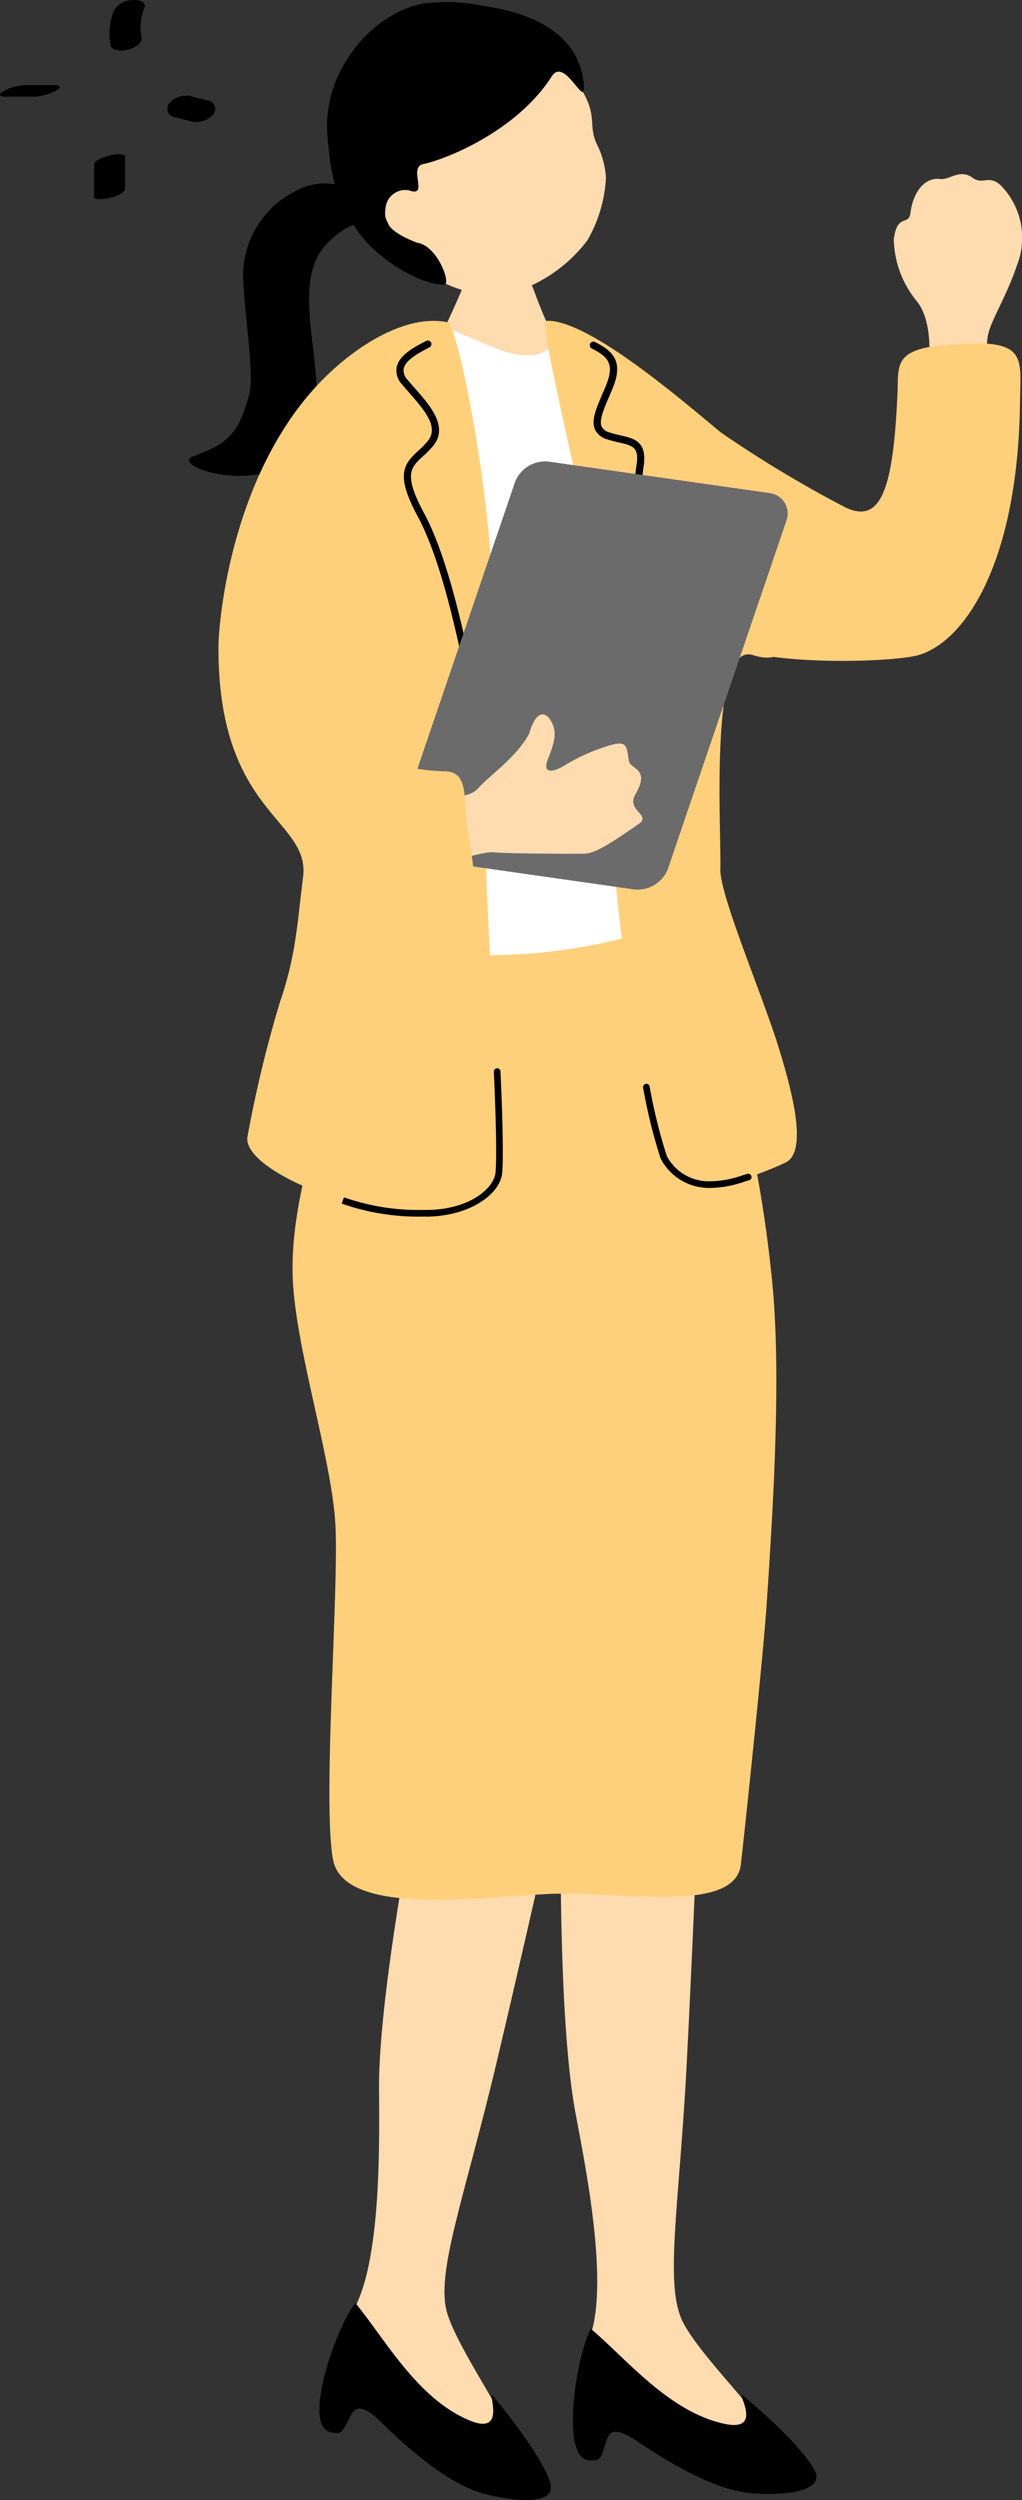 <svg xmlns="http://www.w3.org/2000/svg" xmlns:xlink="http://www.w3.org/1999/xlink" width="75.273" height="184" viewBox="0 0 75.273 184"><rect x="0" y="0" width="75.273" height="184" fill="#333333" stroke="none"/><defs><clipPath id="a"><rect width="75.273" height="184" fill="none"/></clipPath></defs><g clip-path="url(#a)"><path d="M103.259,32.925c.4-1.145.084-1.707.487-2.8s1.326-2.663,1.968-4.575a5.513,5.513,0,0,0-1.124-5.844c-.929-.924-1.352-.042-2.15-.629-.917-.673-1.7.188-2.359.1-1.139-.159-2.008.949-2.2,2.48-.125,1.026-.981-.014-1.232,1.979a7.454,7.454,0,0,0,1.673,4.508c1.19,1.43.989,4.221.853,5.078-.139.877,3.877.288,4.08-.3" transform="translate(-30.821 -6.002)" fill="#ffdbb0"/><path d="M89.552,40.743c-.309,7.068-1.2,9.653-3.8,8.455a87.511,87.511,0,0,1-9.16-5.5c-1.76-1.213-5.987,11.4.141,15.43,2.677,1.761,12.449,1.477,14.373.916,3.382-.986,7.313-6.726,7.468-18.6.046-3.463.616-4.763-5.5-4.227-3.839.336-3.435,1.531-3.523,3.523" transform="translate(-23.448 -11.833)" fill="#ffd07c"/><path d="M34.448,22.19c-.037-.774-.781-1.093-1.627-1.644a4.4,4.4,0,0,0-4.635-.1,7,7,0,0,0-3.768,6.285c.153,3.2.86,7.243.436,8.723-.78,2.725-1.427,3.484-4.084,4.46-2.105.772,6.624,3.508,8.6-1.506,1.636-4.153-1.7-10.741,1.043-13.927,2.061-2.394,4.065-1.7,4.036-2.295" transform="translate(-6.52 -6.332)"/><path d="M43.593,19.991a7.826,7.826,0,0,0,7.354,1.865A10.887,10.887,0,0,0,56,18.163a10.179,10.179,0,0,0,1.374-4.629,6.346,6.346,0,0,0-.643-2.4c-.866-1.789.458-2.207-2.176-5.516-.8-1-5.119-5.395-10.679-3.822-4.887,1.383-5.448,13.822-.283,18.191" transform="translate(-12.744 -0.467)" fill="#ffdbb0"/><path d="M51.928,5.673c.947-1.481,2.517,2.54,2.356.648C53.934,2.239,49.925.932,46.847.491A13.307,13.307,0,0,0,42.472.326C38.709,1,35.04,5.3,35.39,9.923c.279,3.681.706,4.428,1.865,6.559,1.3,2.393,4.84,4.551,6.742,4.531.529-.005-.467-2.871-2.017-3.091-2.465-.956-2.4-1.765-2.3-2.587a1.457,1.457,0,0,1,1.729-1.26c1.515.55-.122-1.7,1.057-1.941,1.649-.339,6.868-2.408,9.459-6.461" transform="translate(-11.279 -0.064)"/><path d="M62.473,229.3c1.989-3.53-.036-13.339-.751-17.16-1.733-9.275-.979-33.124-.608-34.552,0,0,10.136-.518,10.054,1.573-.045,1.144-.612,17.053-1.259,29.439-.543,10.4-1.668,16.229-.262,18.95,1.569,3.036,7.862,8.742,6.589,9.431-3.335.778-15.076-3.408-13.764-7.682" transform="translate(-19.336 -56.619)" fill="#ffdbb0"/><path d="M63.278,251.658c2.618,2.214,5.715,6.063,9.748,6.974,3.154.727.813-2.578,1.472-2.036,1.434,1.178,4.336,3.785,5.242,5.429.935,1.7-2.562,1.932-4.743,1.722-1.319-.126-3.726-.727-8.212-3.753-1.41-.951-2.06-1.02-2.338-.179-.462,1.391-.359,1.574-1.3,1.521-2.132-.121-.973-7.653.131-9.677" transform="translate(-19.759 -80.26)"/><path d="M37.423,226.691c2.591-3.115,2.362-13.128,2.346-17.015-.038-9.435,4.991-32.76,5.612-34.1,0,0,10.064,1.312,9.608,3.355-.25,1.117-3.668,16.666-6.53,28.733-2.4,10.132-4.558,15.665-3.664,18.595,1,3.269,6.162,10.013,4.787,10.461-3.42.167-14.217-6.062-12.159-10.031" transform="translate(-11.853 -55.996)" fill="#ffdbb0"/><path d="M37.189,248.873c2.177,2.649,4.532,6.991,8.336,8.612,2.972,1.282,1.262-2.39,1.814-1.738,1.2,1.417,3.585,4.5,4.181,6.283.614,1.837-2.868,1.44-4.975.842-1.276-.362-3.535-1.385-7.4-5.169-1.216-1.189-1.843-1.373-2.267-.6-.7,1.286-.637,1.483-1.551,1.263-2.075-.5.419-7.7,1.868-9.5" transform="translate(-11.012 -79.372)"/><path d="M48.869,26.189c.2.005,2.877.285,3.133.266.089.462,1.237,3.333,1.443,3.914a39.3,39.3,0,0,0,3.444,6.885c-3.035,2.621-11.443,3.584-13.364,1.08.543-.266,4.52-8.645,4.78-9.748.191-.808.556-2.091.565-2.4" transform="translate(-13.881 -8.352)" fill="#ffdbb0"/><path d="M53.327,35.843c-2.517-1.04-.785,2.038-4.529,1.57-1.748-.219-4.759-2.115-5.765-1.919-4.8.94-9.5,5.855-9.52,10.946-.266.1,2.423,5.411,1.094,12.91.1.63.147,7.168.008,8.334-.225,1.888,1,13.261.217,16.511s.287,2.622,2.269,2.591,15.64,1.128,17.8.962,9.956.731,9.983-.215c.021-.737-4.925-13.124-3.7-21.8-1.865-10.215-4.866-28.35-7.853-29.888" transform="translate(-10.682 -11.315)" fill="#fff"/><path d="M39.466,101.857a41.365,41.365,0,0,0,17.717-1.062c4.644-1.293,4.25,2.141,6.335,7.827a96.827,96.827,0,0,1,3.411,17.435c.7,6.623.19,15.73-.371,24.051-.271,4.023-1.616,16.66-1.9,19.163-.424,3.736-9.1,1.925-14.266,2.187s-14.986,1.637-15.773-2.532.443-19.9.173-24.687-2.886-12.769-3.136-17.994c-.317-6.635,3.152-14.881,3.826-16.878s.625-8.028,3.983-7.51" transform="translate(-10.09 -32.059)" fill="#ffd07c"/><path d="M23.625,58.761c0-2.1.939-11.98,6.723-18.728,2.7-3.151,6.9-5.946,10.174-5.25.776.165,4.007,16.154,3.179,24.38-1.415,14.049.935,30.122.537,38.576-2.916,5.9-19.244.165-18.464-3.085a90.344,90.344,0,0,1,2.395-9.893c1.2-3.475,1.276-5.992,1.686-9.122.565-4.325-6.234-4.59-6.229-16.879" transform="translate(-7.535 -11.059)" fill="#ffd07c"/><path d="M59.056,34.667c3.132-.125,10.26,6.094,12.894,8.257A35.1,35.1,0,0,0,77.938,46.8c2.105,2,.986,4.58.07,7.892-.584,2.113-.588,5.605-3.734,4.58-3.241-1.057-2.333,12.693-2.408,15.77-.046,1.864,3,9.012,4.228,12.906,1.234,3.927,2.149,7.939.556,8.678-3.115,1.446-6.948,2.562-8.789,0-1.121-2.662-4.858-19.2-4.514-39.99C62.977,52.8,58.325,34.7,59.056,34.667" transform="translate(-18.809 -11.056)" fill="#ffd07c"/><path d="M43.131,126.358c3.219,0,5.505-1.643,5.641-3.231.134-1.565-.062-6.1-.125-7.458a.248.248,0,0,0-.256-.234.246.246,0,0,0-.234.257c.063,1.346.257,5.858.125,7.394-.1,1.22-2.028,2.861-5.382,2.779a16.568,16.568,0,0,1-5.78-.927l-.172.459a17.011,17.011,0,0,0,5.94.958c.081,0,.162,0,.242,0" transform="translate(-11.784 -36.815)"/><path d="M48.32,62.235a.3.3,0,0,0,.065-.007.268.268,0,0,0,.195-.324c-.05-.2-.126-.561-.227-1.045-.507-2.423-1.7-8.1-3.433-11.317-1.558-2.886-1.012-3.388-.107-4.221a7.728,7.728,0,0,0,.743-.753c1.176-1.411-.21-2.982-1.323-4.244-.193-.219-.382-.434-.554-.642a.967.967,0,0,1-.281-.809c.128-.64,1.137-1.172,1.741-1.49L45.3,37.3a.267.267,0,1,0-.252-.471l-.153.082c-.731.385-1.838.968-2.015,1.857a1.482,1.482,0,0,0,.392,1.255c.176.212.368.43.565.655,1.286,1.458,2.133,2.565,1.313,3.548a7.211,7.211,0,0,1-.693.7c-1.09,1-1.672,1.773,0,4.866,1.7,3.153,2.877,8.773,3.379,11.173.1.493.181.862.231,1.065a.267.267,0,0,0,.259.2" transform="translate(-13.666 -11.736)"/><path d="M67.209,56.239a.267.267,0,0,0,.267-.267c0-.228-.005-.6-.012-1.059a63.253,63.253,0,0,1,.249-8.586c.386-2.038-.605-2.266-1.655-2.506-.259-.06-.538-.123-.825-.219a.88.88,0,0,1-.574-.428c-.2-.454.144-1.263.547-2.2q.124-.285.251-.589c.8-1.935.137-2.723-1.278-3.431a.267.267,0,1,0-.239.477c1.238.62,1.68,1.164,1.024,2.75-.082.2-.166.394-.247.582-.471,1.1-.845,1.964-.545,2.632a1.374,1.374,0,0,0,.893.716,9.038,9.038,0,0,0,.874.232c1.058.242,1.54.353,1.25,1.888a63.319,63.319,0,0,0-.258,8.693c.006.46.012.825.012,1.051a.267.267,0,0,0,.267.267" transform="translate(-20.345 -11.776)"/><path d="M74.553,124.779a7.942,7.942,0,0,0,2.457-.463c.14-.046.255-.083.343-.1a.245.245,0,0,0-.119-.475c-.095.024-.221.064-.373.113a7.327,7.327,0,0,1-2.506.437,3.507,3.507,0,0,1-3.062-1.845,38.951,38.951,0,0,1-1.268-5.131.245.245,0,0,0-.482.089,39.325,39.325,0,0,0,1.292,5.216,4.013,4.013,0,0,0,3.5,2.16c.074,0,.147,0,.219,0" transform="translate(-22.177 -37.349)"/><path d="M62.831,79.832a2.386,2.386,0,0,1-2.489,1.528L44.109,79.049a1.517,1.517,0,0,1-1.266-2.063L51.557,51.4a2.385,2.385,0,0,1,2.489-1.528l16.233,2.312a1.517,1.517,0,0,1,1.266,2.063Z" transform="translate(-13.633 -15.899)" fill="#6b6b6b"/><path d="M40.63,89.181c3.34-.4,7.063-1.93,8.268-1.833s4.484.107,6.583.107c.854,0,1.956-.713,4.095-2.2.945-.657-.942-.988-.258-2.155,1.151-1.964-.387-1.827-.48-2.514-.162-1.186-.178-1.522-1.7-1.014a13.838,13.838,0,0,0-3.058,1.4c-.625.388-1.686.753-1.192-.5s.689-1.966.22-2.787-1.166-.663-1.6.913c-.891,1.719-3.019,3.179-3.748,4.019s-2.2.594-4.537.842S37.29,89.58,40.63,89.181" transform="translate(-12.526 -24.619)" fill="#ffdbb0"/><path d="M37.248,81.322a14.06,14.06,0,0,0,5.637,1.315c1.5,0,1.5,1.315,1.6,3.006s.657,3.664.563,5.073S42.978,92.5,39.69,92.5a8.935,8.935,0,0,1-6.952-4.039,5.429,5.429,0,0,1,.376-6.2c.6-.92,3.187-1.44,4.133-.939" transform="translate(-10.176 -25.873)" fill="#ffd07c"/></g><g clip-path="url(#a)"><path d="M.4,10.046H2.5a3.276,3.276,0,0,0,.828-.129,3.076,3.076,0,0,0,.782-.3c.074-.046.332-.181.277-.3S4.108,9.195,4,9.195H1.894a3.312,3.312,0,0,0-.828.129,3.081,3.081,0,0,0-.781.3c-.074.046-.332.181-.277.3s.282.121.39.121" transform="translate(0 -2.932)"/><path d="M12.155.792a4.637,4.637,0,0,0-.226,2.587c.036.186.289.281.441.315a1.85,1.85,0,0,0,.85-.048,1.8,1.8,0,0,0,.76-.383.552.552,0,0,0,.225-.493,4.452,4.452,0,0,1-.082-.817c0,.054,0,.108,0,.163A4.349,4.349,0,0,1,14.431.508C14.5.335,14.329.166,14.2.1a1.38,1.38,0,0,0-.751-.08,1.568,1.568,0,0,0-1.293.774" transform="translate(-3.776 0)"/><path d="M18.6,11.915l1.2.3a1.037,1.037,0,0,0,.409.06,1.549,1.549,0,0,0,.877-.235,1.029,1.029,0,0,0,.324-.257.626.626,0,0,0-.29-1.081l-1.2-.3a1.034,1.034,0,0,0-.409-.06,1.549,1.549,0,0,0-.877.235,1.034,1.034,0,0,0-.324.256.627.627,0,0,0,.289,1.082" transform="translate(-5.772 -3.297)"/><path d="M10.171,17.423V19.83c0,.13.353.142.4.144a2.831,2.831,0,0,0,.831-.119,2.774,2.774,0,0,0,.779-.312c.116-.077.27-.164.27-.323V16.814c0-.131-.352-.143-.4-.144a2.858,2.858,0,0,0-.831.119,2.812,2.812,0,0,0-.778.312c-.117.077-.271.164-.271.323" transform="translate(-3.244 -5.316)"/></g></svg>